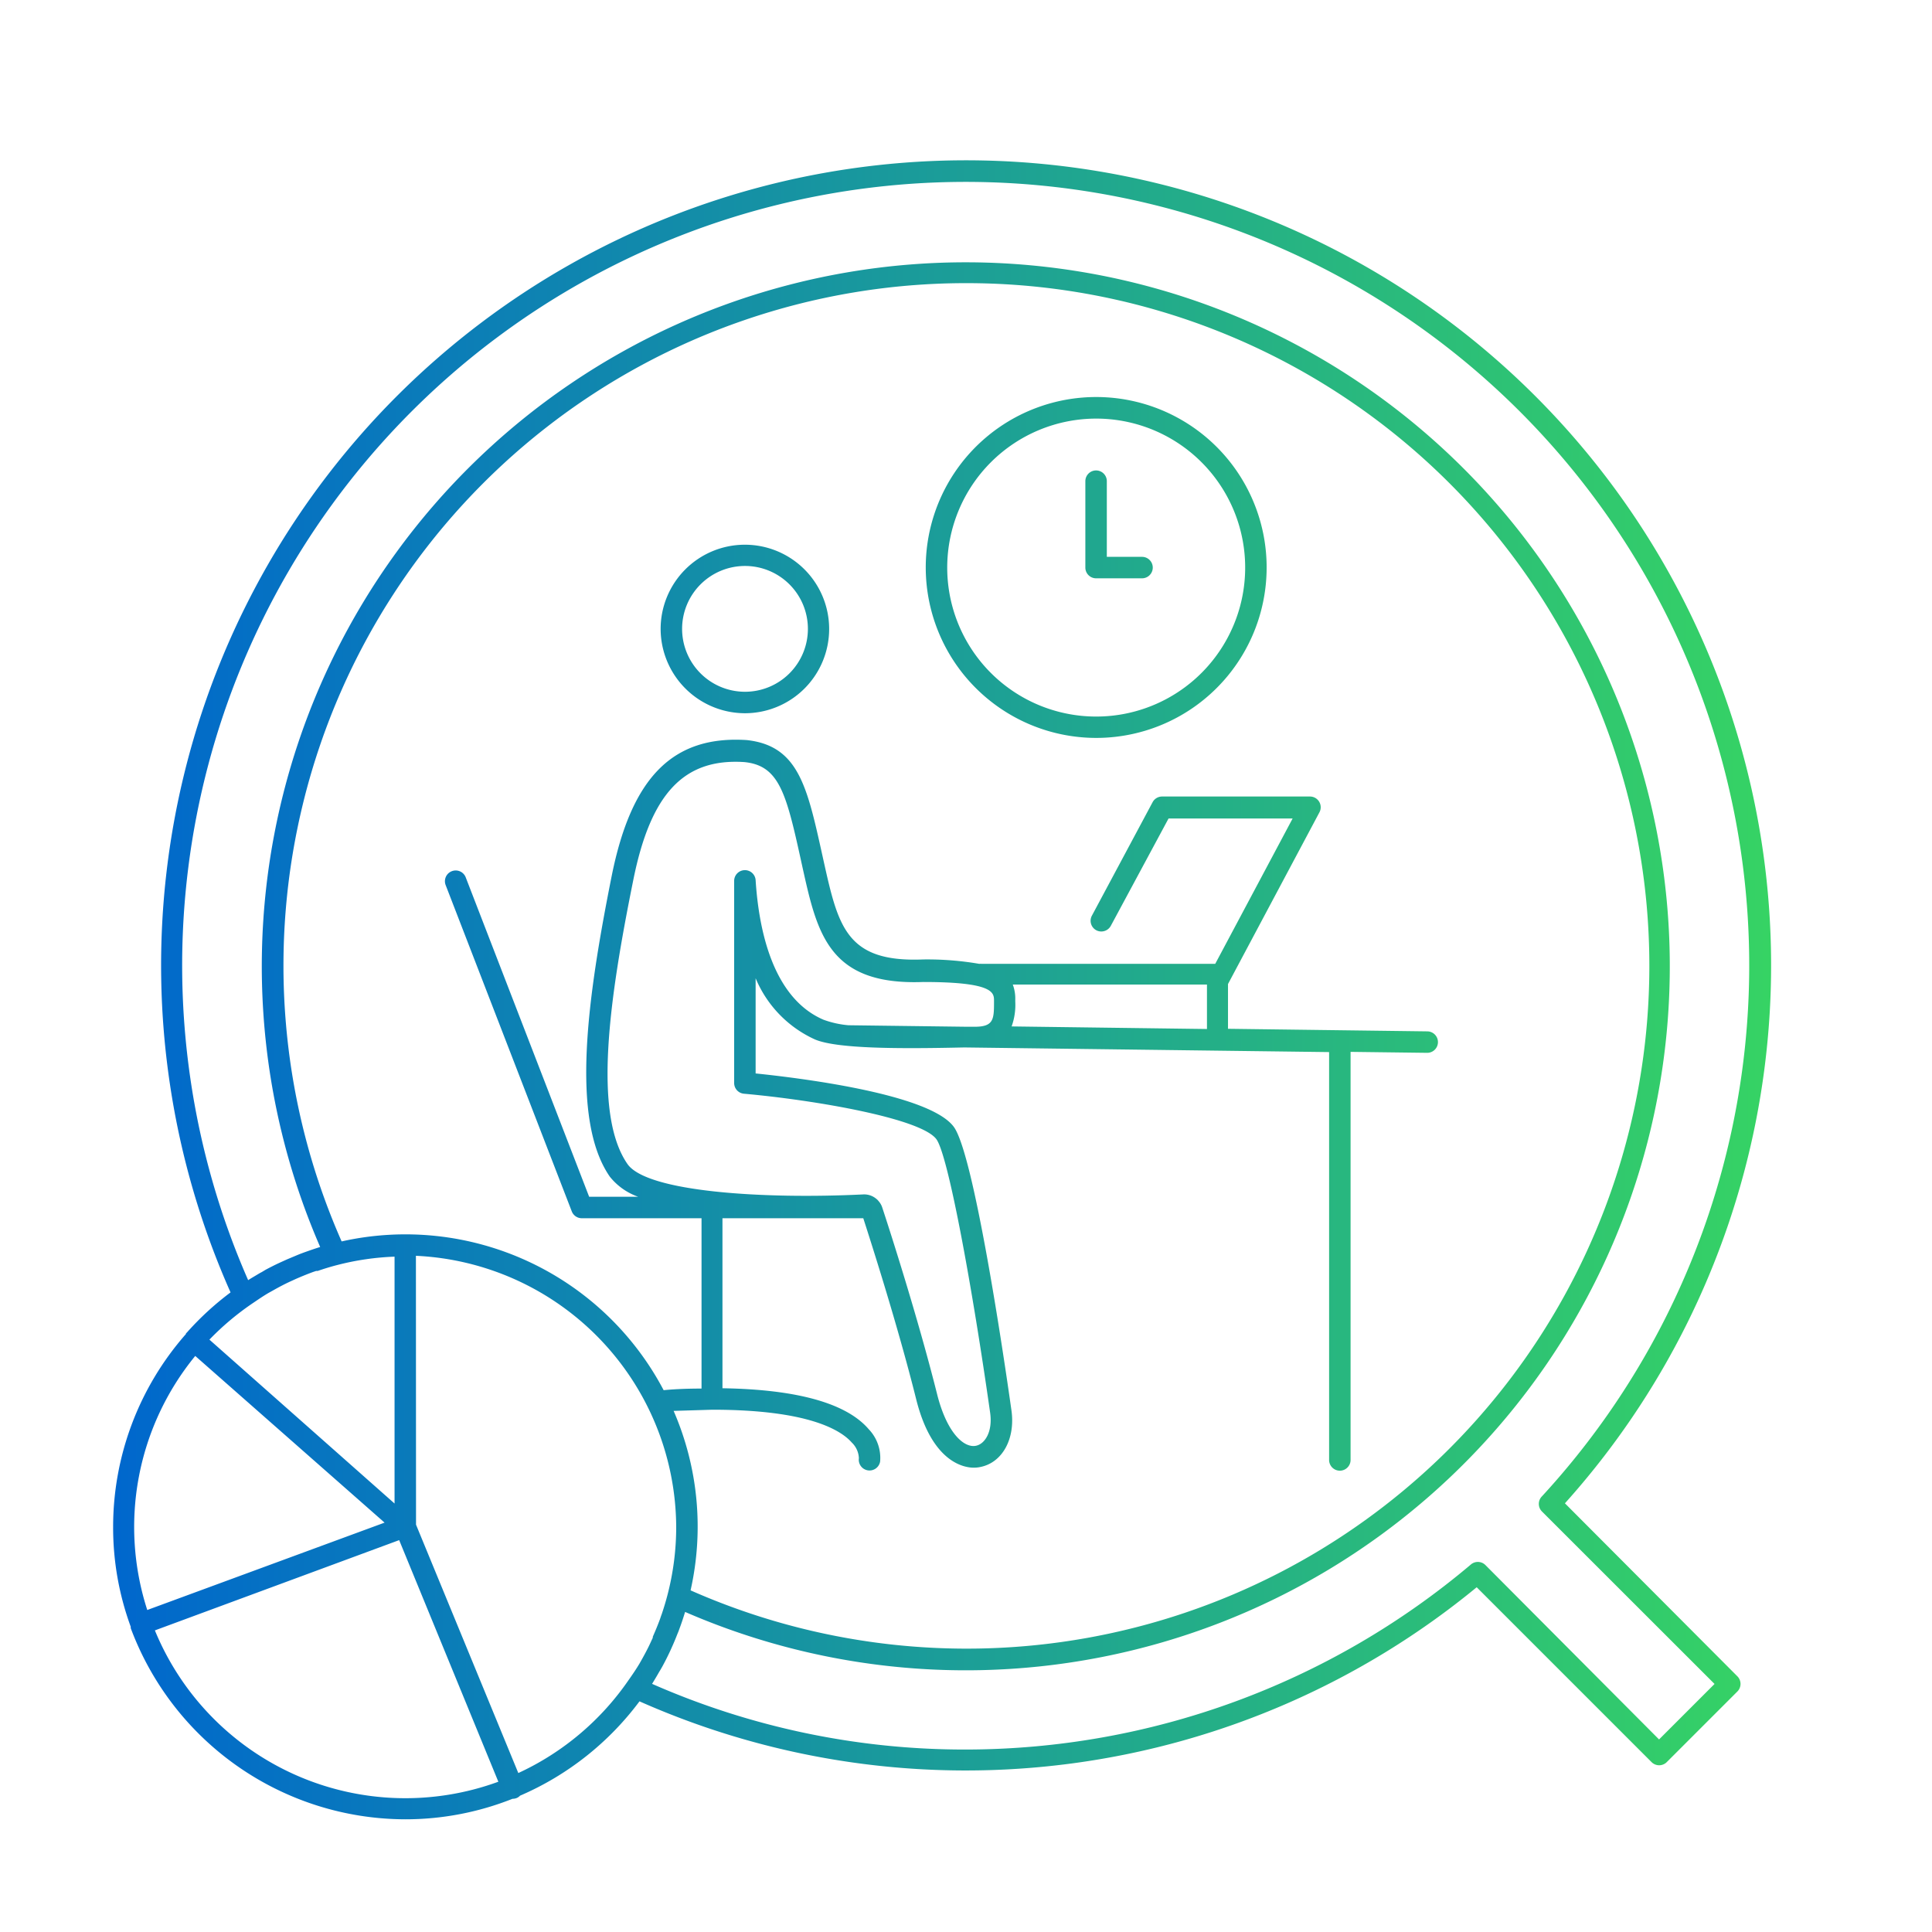 <svg xmlns="http://www.w3.org/2000/svg" width="240" height="240" viewBox="0 0 180 180"><defs><linearGradient id="a" data-name="名称未設定グラデーション 4" x1="10.5" y1="92.25" x2="164.98" y2="92.25" gradientUnits="userSpaceOnUse"><stop offset="0" stop-color="#0067cd"/><stop offset="1" stop-color="#36d364"/></linearGradient></defs><path d="M145.8 140.06a75 75 0 1 0-124.32-19.65 27.29 27.29 0 0 0-4.07 3.74l-.08.07v.06a27.2 27.2 0 0 0-6.79 18 26.82 26.82 0 0 0 1.64 9.28v.13a27.36 27.36 0 0 0 25.57 17.81 27 27 0 0 0 10-1.91 1 1 0 0 0 .38-.07.87.87 0 0 0 .32-.22 27.41 27.41 0 0 0 11.13-8.79 74.92 74.92 0 0 0 78-10.63l16.29 16.29a1 1 0 0 0 1.42 0l6.58-6.58a1 1 0 0 0 .29-.71 1 1 0 0 0-.29-.7ZM90 163a72.23 72.23 0 0 1-29.25-6.12l.06-.09c.2-.33.4-.66.59-1l.11-.18.19-.33c.23-.42.46-.87.7-1.38.1-.21.19-.42.28-.62.16-.36.31-.73.45-1.09l.08-.19.12-.33c.17-.45.33-.94.5-1.49a65.59 65.59 0 1 0-34-34c-.55.17-1 .33-1.48.5l-.35.13-.2.08-1.05.44-.64.29c-.5.23-.95.46-1.38.69l-.33.2-.19.1c-.33.2-.66.39-1 .6l-.09.06a73 73 0 1 1 120.53 20.15 1 1 0 0 0 0 1.39l16.09 16.08-5.17 5.17-16.17-16.24a1 1 0 0 0-1.36-.06A73 73 0 0 1 90 163ZM59 82c1.62-8.07 4.71-11.36 10.33-11 3.22.31 3.9 2.81 5.26 9l.18.82c1.37 6.16 2.44 11 11.24 10.67 6.6 0 6.6 1 6.6 1.76v.17c0 1.54-.06 2.22-1.72 2.24h-.84l-11-.14a9 9 0 0 1-2.34-.52c-4.63-2-6-8.15-6.31-13a1 1 0 0 0-1-.93 1 1 0 0 0-1 1v18.83a1 1 0 0 0 .92 1c6.6.59 16.53 2.3 17.93 4.25 1.12 1.58 3.37 14 5 25.48.25 1.78-.5 2.91-1.33 3.07-1.11.22-2.71-1.19-3.62-4.84-1.79-7.12-4.36-15.11-5.11-17.38a1.64 1.64 0 0 0-.34-.58 1 1 0 0 0-.21-.21 1.74 1.74 0 0 0-1.09-.41h-.09c-9.33.46-20.19-.23-22-2.83-3.26-4.7-1.67-15.52.54-26.45Zm35.59 11.32v-.17a3.74 3.74 0 0 0-.23-1.42h18.09v4.14l-18.2-.24a5.89 5.89 0 0 0 .34-2.31ZM25 120.47l.45-.25c.53-.3 1.06-.58 1.58-.82l.48-.22c.61-.27 1.16-.49 1.68-.68l.27-.09h.14c.67-.23 1.27-.41 1.82-.55a24.84 24.84 0 0 1 5.34-.78v23l-17.25-15.27a25.48 25.48 0 0 1 4-3.37c.49-.33.95-.65 1.49-.97Zm65-94.09a63.61 63.61 0 1 1-25.66 121.79 27.06 27.06 0 0 0-1.58-16.72l3.6-.11c9 0 12 1.92 13 3.06a2.13 2.13 0 0 1 .66 1.46 1 1 0 0 0 .84 1.13 1 1 0 0 0 1.14-.83 3.86 3.86 0 0 0-1.06-3c-2.07-2.42-6.65-3.71-13.63-3.82V113.5h13.12c.79 2.45 3.24 10.1 4.93 16.87 1.48 5.91 4.48 6.37 5.36 6.37a2.91 2.91 0 0 0 .6-.06c2.07-.4 3.3-2.64 2.91-5.31-.78-5.53-3.5-23.76-5.35-26.36-2.22-3.1-14.41-4.58-18.48-5v-8.87a10.84 10.84 0 0 0 5.52 5.7c2.06.88 7.87.88 13.83.75H90l33.83.43v38a1 1 0 0 0 2 0V98l7.14.09a1 1 0 0 0 0-2l-18.56-.24v-4.17l8.52-16a1 1 0 0 0-.88-1.47h-13.78a1 1 0 0 0-.88.52l-5.66 10.58a1 1 0 0 0 .41 1.36 1 1 0 0 0 .76.07 1 1 0 0 0 .59-.48l5.38-10h11.56l-7.21 13.54H91.45a.71.71 0 0 0-.21 0 28.57 28.57 0 0 0-5.24-.41c-7.15.29-7.9-3.06-9.26-9.15l-.17-.77c-1.39-6.27-2.23-10-7-10.52C62.7 68.51 58.85 72.4 57 81.56c-2.28 11.41-3.88 22.71-.19 28.06a5.86 5.86 0 0 0 2.65 1.88h-4.57l-11.5-29.76a1 1 0 0 0-1.3-.57 1 1 0 0 0-.57 1.29l11.75 30.4a1 1 0 0 0 .93.64h11.16v15.87c-1.69 0-2.82.08-3.53.15a27.19 27.19 0 0 0-30-13.86A63.59 63.59 0 0 1 90 26.38ZM38.75 117A25.42 25.42 0 0 1 63 142.25a25.11 25.11 0 0 1-.81 6.34c-.14.54-.31 1.12-.54 1.8l-.06.16-.09.27c-.19.52-.41 1.06-.68 1.67v.09l-.18.39c-.24.53-.52 1.06-.81 1.58l-.26.46c-.32.53-.64 1-1 1.51a25.35 25.35 0 0 1-10.28 8.67l-9.53-23.14Zm-1.56 26.49L46.43 166a25.23 25.23 0 0 1-32-14.1Zm-1.36-1.63L13.72 150a25.15 25.15 0 0 1 4.47-23.67Zm65.29-89v-8.03a1 1 0 1 1 2 0v7.05h3.28a1 1 0 0 1 0 2h-4.28a1 1 0 0 1-1-1ZM69.4 66.45a7.85 7.85 0 1 0-7.85-7.85 7.87 7.87 0 0 0 7.85 7.85Zm-5.85-7.85a5.86 5.86 0 1 1 5.85 5.85 5.86 5.86 0 0 1-5.85-5.85Zm38.57 10.15a15.88 15.88 0 1 0-15.87-15.87 15.89 15.89 0 0 0 15.87 15.87Zm0-29.75a13.88 13.88 0 1 1-13.87 13.88A13.89 13.89 0 0 1 102.12 39Z" fill="url(#a)"/><path fill="none" d="M0 0h180v180H0z"/></svg>
